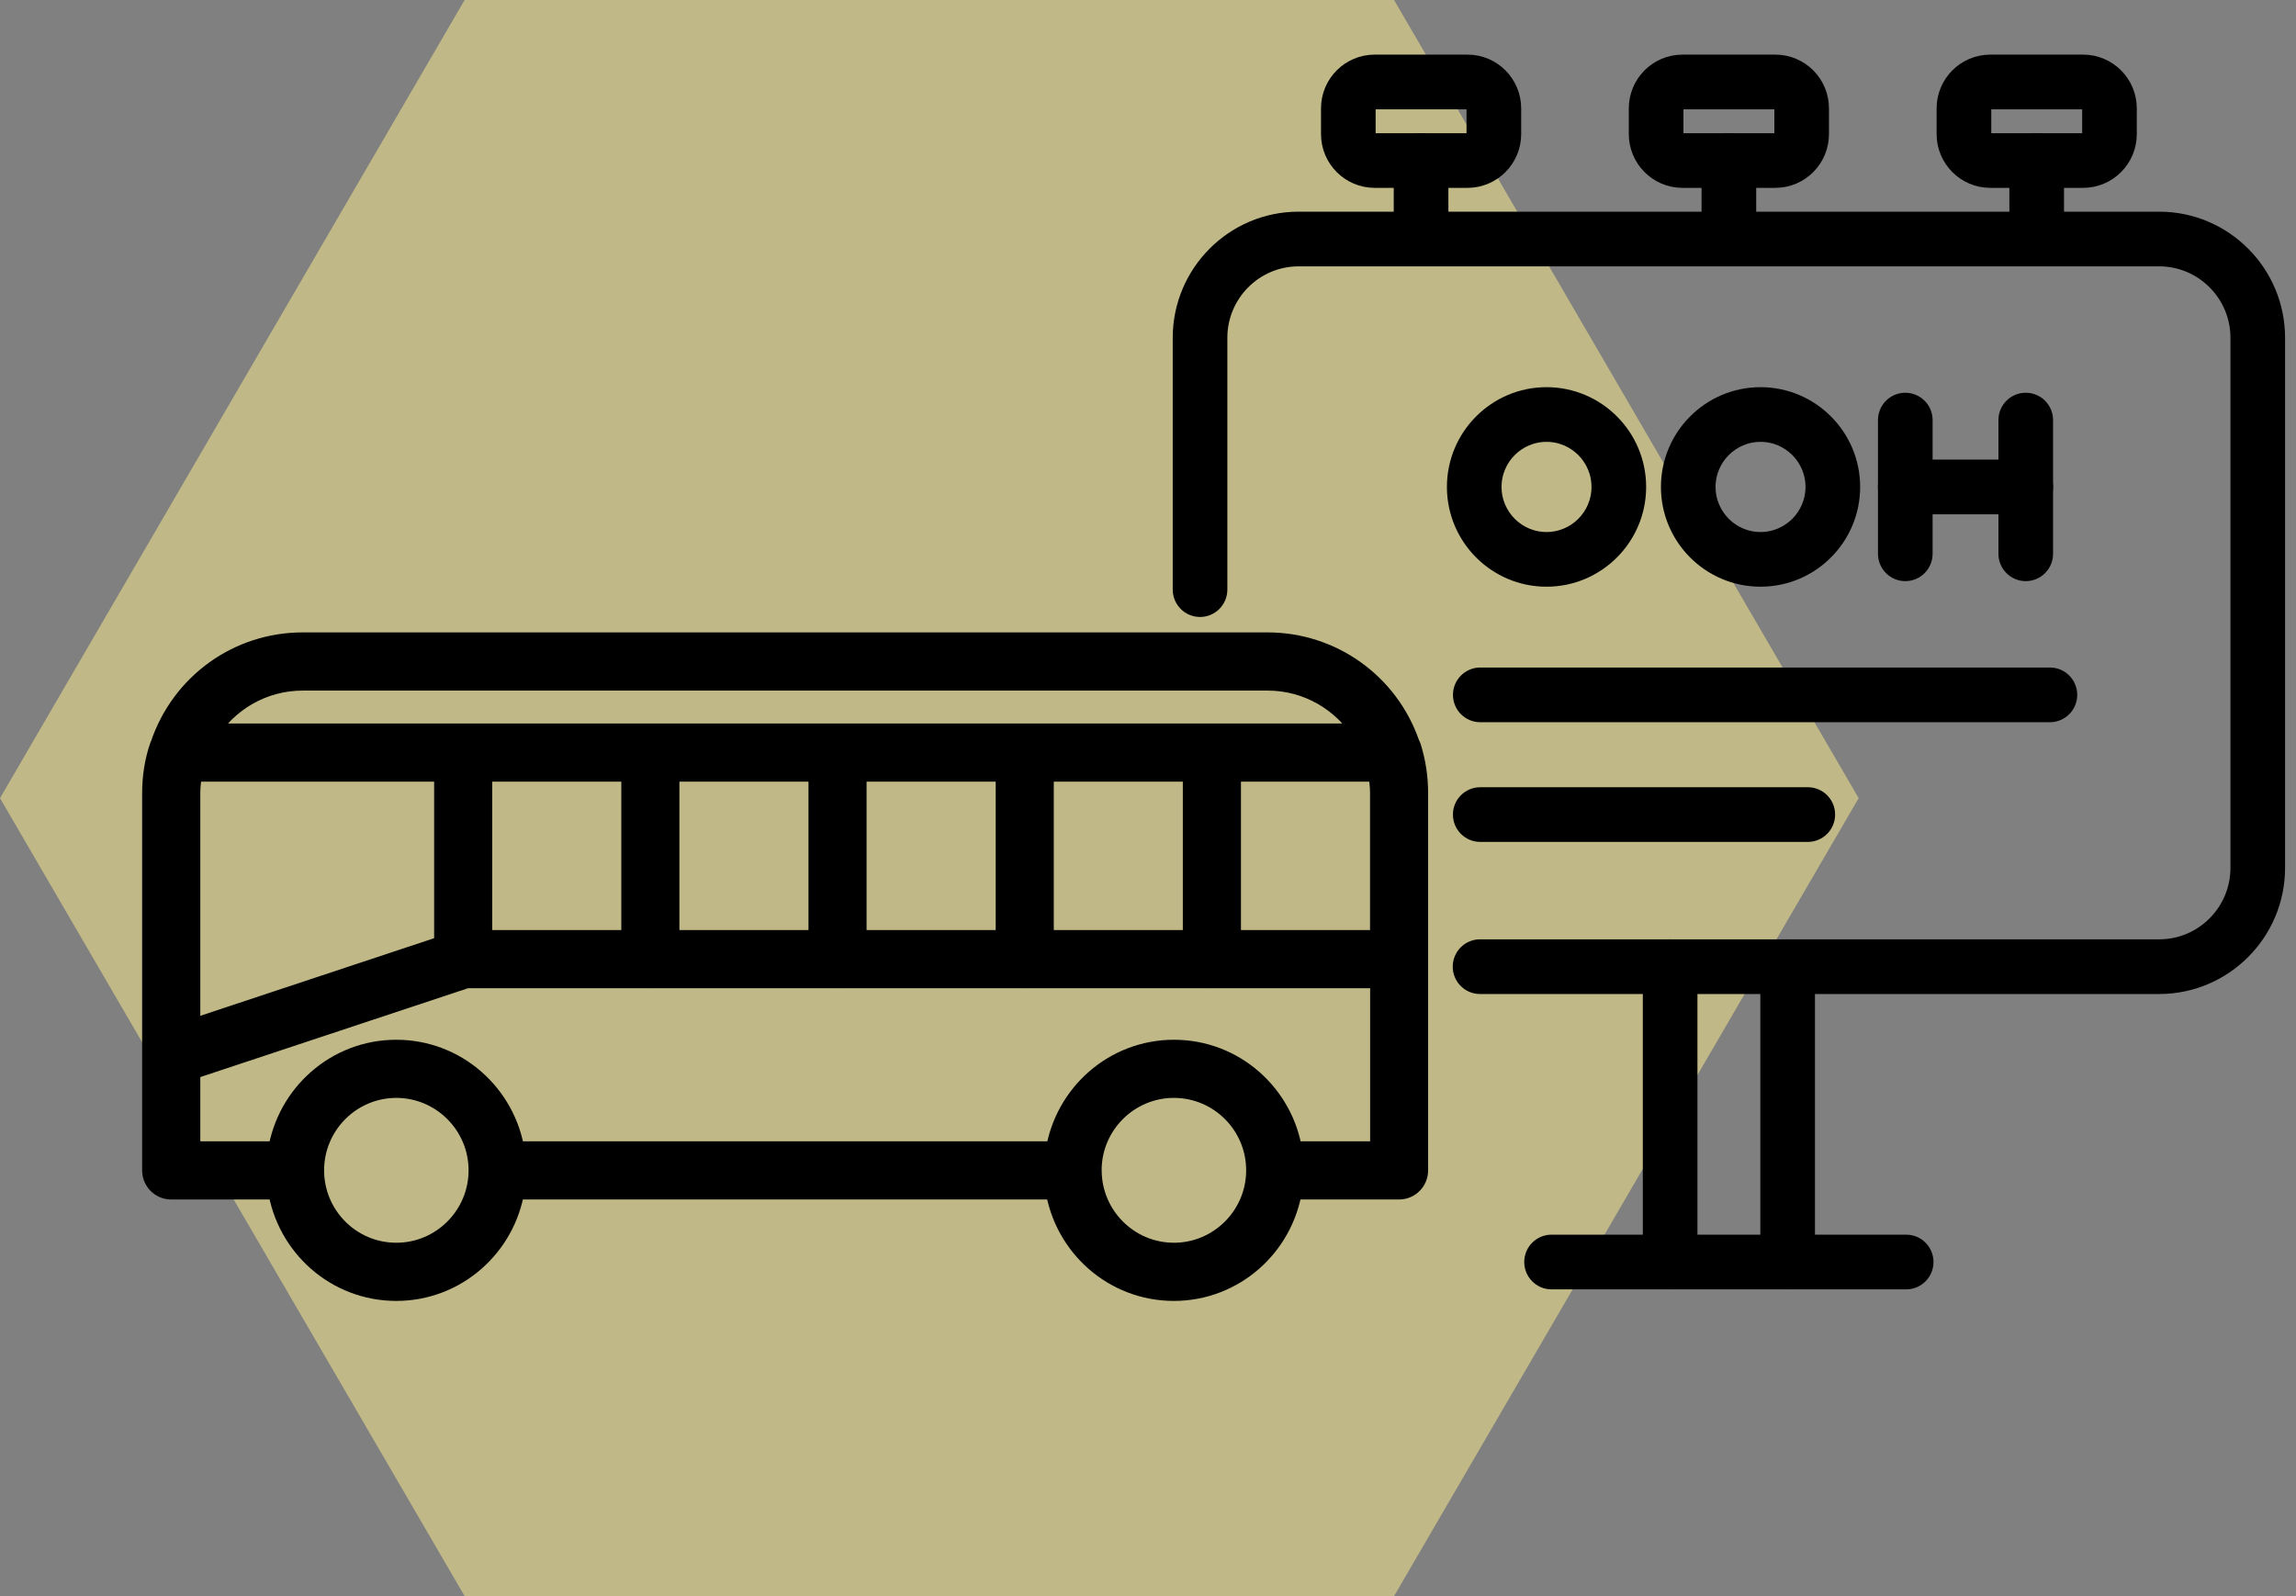 <svg xmlns="http://www.w3.org/2000/svg" width="105" height="73" viewBox="0 0 105 73" fill="none"><rect x="0" y="0" width="105" height="73" fill="#808080" stroke="none"/><path d="M63.753 73H21.247L0 36.505L21.247 0H63.753L85 36.505L63.753 73Z" fill="#FFF08C" fill-opacity="0.5"></path><path d="M98.742 44.963H67.685C67.271 44.963 66.936 44.627 66.936 44.213C66.936 43.798 67.271 43.462 67.685 43.462H98.742C100.816 43.462 102.502 41.773 102.502 39.695V15.449C102.502 13.371 100.816 11.682 98.742 11.682H59.387C57.315 11.682 55.629 13.371 55.629 15.449V26.967C55.629 27.381 55.294 27.718 54.88 27.718C54.466 27.718 54.131 27.381 54.131 26.967V15.449C54.131 12.544 56.489 10.181 59.387 10.181H98.742C101.642 10.181 104 12.544 104 15.449V39.695C104 42.6 101.642 44.963 98.742 44.963Z" fill="black" stroke="black"></path><path d="M87.173 58.471H70.955C70.541 58.471 70.206 58.135 70.206 57.72C70.206 57.305 70.541 56.969 70.955 56.969H87.173C87.587 56.969 87.922 57.305 87.922 57.72C87.922 58.135 87.587 58.471 87.173 58.471Z" fill="black" stroke="black"></path><path d="M81.752 58.471C81.338 58.471 81.003 58.135 81.003 57.72V44.213C81.003 43.798 81.338 43.462 81.752 43.462C82.166 43.462 82.501 43.798 82.501 44.213V57.72C82.501 58.135 82.166 58.471 81.752 58.471Z" fill="black" stroke="black"></path><path d="M76.378 58.471C75.964 58.471 75.629 58.135 75.629 57.72V44.213C75.629 43.798 75.964 43.462 76.378 43.462C76.792 43.462 77.127 43.798 77.127 44.213V57.72C77.127 58.135 76.792 58.471 76.378 58.471Z" fill="black" stroke="black"></path><path d="M64.987 11.425C64.574 11.425 64.238 11.089 64.238 10.674V7.341C64.238 6.926 64.574 6.59 64.987 6.59C65.401 6.59 65.737 6.926 65.737 7.341V10.674C65.737 11.089 65.401 11.425 64.987 11.425Z" fill="black" stroke="black"></path><path d="M67.112 8.092H62.865C61.788 8.092 60.912 7.213 60.912 6.134V4.956C60.912 3.876 61.788 2.998 62.865 2.998H67.112C68.189 2.998 69.066 3.876 69.066 4.956V6.134C69.066 7.213 68.189 8.092 67.112 8.092ZM62.865 4.501C62.614 4.501 62.41 4.706 62.41 4.957V6.136C62.41 6.388 62.614 6.592 62.865 6.592H67.112C67.363 6.592 67.567 6.388 67.567 6.136V4.957C67.567 4.706 67.363 4.501 67.112 4.501H62.865Z" fill="black" stroke="black"></path><path d="M79.064 11.425C78.65 11.425 78.315 11.089 78.315 10.674V7.341C78.315 6.926 78.65 6.59 79.064 6.59C79.478 6.59 79.814 6.926 79.814 7.341V10.674C79.814 11.089 79.478 11.425 79.064 11.425Z" fill="black" stroke="black"></path><path d="M81.189 8.092H76.942C75.865 8.092 74.988 7.213 74.988 6.134V4.956C74.988 3.876 75.865 2.998 76.942 2.998H81.189C82.266 2.998 83.142 3.876 83.142 4.956V6.134C83.142 7.213 82.266 8.092 81.189 8.092ZM76.942 4.501C76.691 4.501 76.487 4.706 76.487 4.957V6.136C76.487 6.388 76.691 6.592 76.942 6.592H81.189C81.439 6.592 81.644 6.388 81.644 6.136V4.957C81.644 4.706 81.439 4.501 81.189 4.501H76.942Z" fill="black" stroke="black"></path><path d="M93.141 11.425C92.727 11.425 92.392 11.089 92.392 10.674V7.341C92.392 6.926 92.727 6.59 93.141 6.59C93.555 6.59 93.891 6.926 93.891 7.341V10.674C93.891 11.089 93.555 11.425 93.141 11.425Z" fill="black" stroke="black"></path><path d="M95.266 8.092H91.019C89.942 8.092 89.065 7.213 89.065 6.134V4.956C89.065 3.876 89.942 2.998 91.019 2.998H95.266C96.343 2.998 97.219 3.876 97.219 4.956V6.134C97.219 7.213 96.343 8.092 95.266 8.092ZM91.019 4.501C90.768 4.501 90.564 4.706 90.564 4.957V6.136C90.564 6.388 90.768 6.592 91.019 6.592H95.266C95.517 6.592 95.721 6.388 95.721 6.136V4.957C95.721 4.706 95.517 4.501 95.266 4.501H91.019Z" fill="black" stroke="black"></path><path d="M93.746 32.532H67.696C67.282 32.532 66.947 32.196 66.947 31.781C66.947 31.366 67.282 31.03 67.696 31.03H93.746C94.16 31.03 94.495 31.366 94.495 31.781C94.495 32.196 94.16 32.532 93.746 32.532Z" fill="black" stroke="black"></path><path d="M82.674 38.006H67.694C67.28 38.006 66.945 37.67 66.945 37.255C66.945 36.841 67.28 36.505 67.694 36.505H82.674C83.088 36.505 83.423 36.841 83.423 37.255C83.423 37.67 83.088 38.006 82.674 38.006Z" fill="black" stroke="black"></path><path d="M70.725 26.334C68.489 26.334 66.67 24.512 66.67 22.271C66.67 20.03 68.489 18.208 70.725 18.208C72.962 18.208 74.781 20.03 74.781 22.271C74.781 24.512 72.962 26.334 70.725 26.334ZM70.725 19.709C69.315 19.709 68.168 20.858 68.168 22.271C68.168 23.684 69.315 24.833 70.725 24.833C72.136 24.833 73.282 23.684 73.282 22.271C73.282 20.858 72.136 19.709 70.725 19.709Z" fill="black" stroke="black"></path><path d="M80.512 26.334C78.276 26.334 76.457 24.512 76.457 22.271C76.457 20.03 78.276 18.208 80.512 18.208C82.749 18.208 84.568 20.03 84.568 22.271C84.568 24.512 82.749 26.334 80.512 26.334ZM80.512 19.709C79.102 19.709 77.956 20.858 77.956 22.271C77.956 23.684 79.102 24.833 80.512 24.833C81.923 24.833 83.069 23.684 83.069 22.271C83.069 20.858 81.923 19.709 80.512 19.709Z" fill="black" stroke="black"></path><path d="M87.132 26.079C86.718 26.079 86.383 25.743 86.383 25.328V19.214C86.383 18.799 86.718 18.463 87.132 18.463C87.546 18.463 87.881 18.799 87.881 19.214V25.328C87.881 25.743 87.546 26.079 87.132 26.079Z" fill="black" stroke="black"></path><path d="M92.641 26.079C92.227 26.079 91.892 25.743 91.892 25.328V19.214C91.892 18.799 92.227 18.463 92.641 18.463C93.055 18.463 93.39 18.799 93.39 19.214V25.328C93.39 25.743 93.055 26.079 92.641 26.079Z" fill="black" stroke="black"></path><path d="M92.641 23.022H87.13C86.716 23.022 86.381 22.686 86.381 22.271C86.381 21.856 86.716 21.52 87.13 21.52H92.641C93.055 21.52 93.39 21.856 93.39 22.271C93.39 22.686 93.055 23.022 92.641 23.022Z" fill="black" stroke="black"></path><path d="M7 36.281V53.531C7 53.989 7.371 54.361 7.828 54.361H12.743C13.148 56.983 15.394 59 18.121 59C20.848 59 23.094 56.983 23.499 54.361H48.303C48.708 56.983 50.954 59 53.681 59C56.408 59 58.654 56.983 59.059 54.361H63.982C64.439 54.361 64.81 53.989 64.81 53.531V36.281C64.81 35.559 64.703 34.847 64.489 34.172C64.482 34.151 64.471 34.131 64.463 34.11C64.459 34.102 64.456 34.093 64.452 34.086C64.441 34.059 64.431 34.033 64.418 34.009C63.455 31.259 60.883 29.424 57.965 29.424H13.843C10.902 29.424 8.319 31.291 7.375 34.076C7.367 34.093 7.362 34.108 7.354 34.125C7.35 34.14 7.341 34.151 7.337 34.166C7.114 34.819 7 35.535 7 36.281ZM30.57 43.038V35.251H37.473V43.038H30.57ZM39.13 43.038V35.251H46.035V43.038H39.13ZM47.691 43.038V35.251H54.593V43.038H47.691ZM56.251 43.038V35.251H63.045C63.109 35.585 63.154 35.923 63.154 36.272C63.154 36.276 63.154 36.278 63.154 36.281V43.038H56.253H56.251ZM28.914 43.038H22.01V35.251H28.914V43.038ZM20.354 43.271L8.66 47.152V36.279C8.66 35.923 8.706 35.581 8.774 35.249H20.354V43.269V43.271ZM62.386 33.59H9.43C10.357 32.059 12.003 31.085 13.845 31.085H57.969C59.812 31.085 61.46 32.062 62.384 33.59H62.386ZM49.882 53.542C49.882 53.542 49.884 53.535 49.884 53.529C49.884 53.524 49.88 53.52 49.88 53.514C49.886 51.418 51.591 49.714 53.685 49.714C55.783 49.714 57.489 51.423 57.489 53.526C57.489 55.627 55.783 57.339 53.685 57.339C51.593 57.339 49.89 55.637 49.882 53.542ZM14.322 53.55C14.322 53.55 14.326 53.537 14.326 53.529C14.326 53.522 14.322 53.514 14.322 53.507C14.333 51.414 16.034 49.714 18.125 49.714C20.215 49.714 21.929 51.423 21.929 53.526C21.929 55.627 20.223 57.339 18.125 57.339C16.027 57.339 14.335 55.641 14.322 53.55ZM8.66 52.7V48.901L21.326 44.697H29.727C29.727 44.697 29.738 44.701 29.744 44.701C29.75 44.701 29.755 44.697 29.761 44.697H38.288C38.288 44.697 38.299 44.701 38.304 44.701C38.31 44.701 38.316 44.697 38.321 44.697H46.85C46.85 44.697 46.861 44.701 46.867 44.701C46.872 44.701 46.878 44.697 46.883 44.697H55.41C55.41 44.697 55.421 44.701 55.427 44.701C55.433 44.701 55.438 44.697 55.444 44.697H63.159V52.7H59.066C58.666 50.076 56.418 48.055 53.689 48.055C50.959 48.055 48.712 50.076 48.311 52.7H23.501C23.1 50.076 20.852 48.055 18.123 48.055C15.394 48.055 13.146 50.076 12.745 52.7H8.658H8.66Z" fill="black" stroke="black"></path></svg>